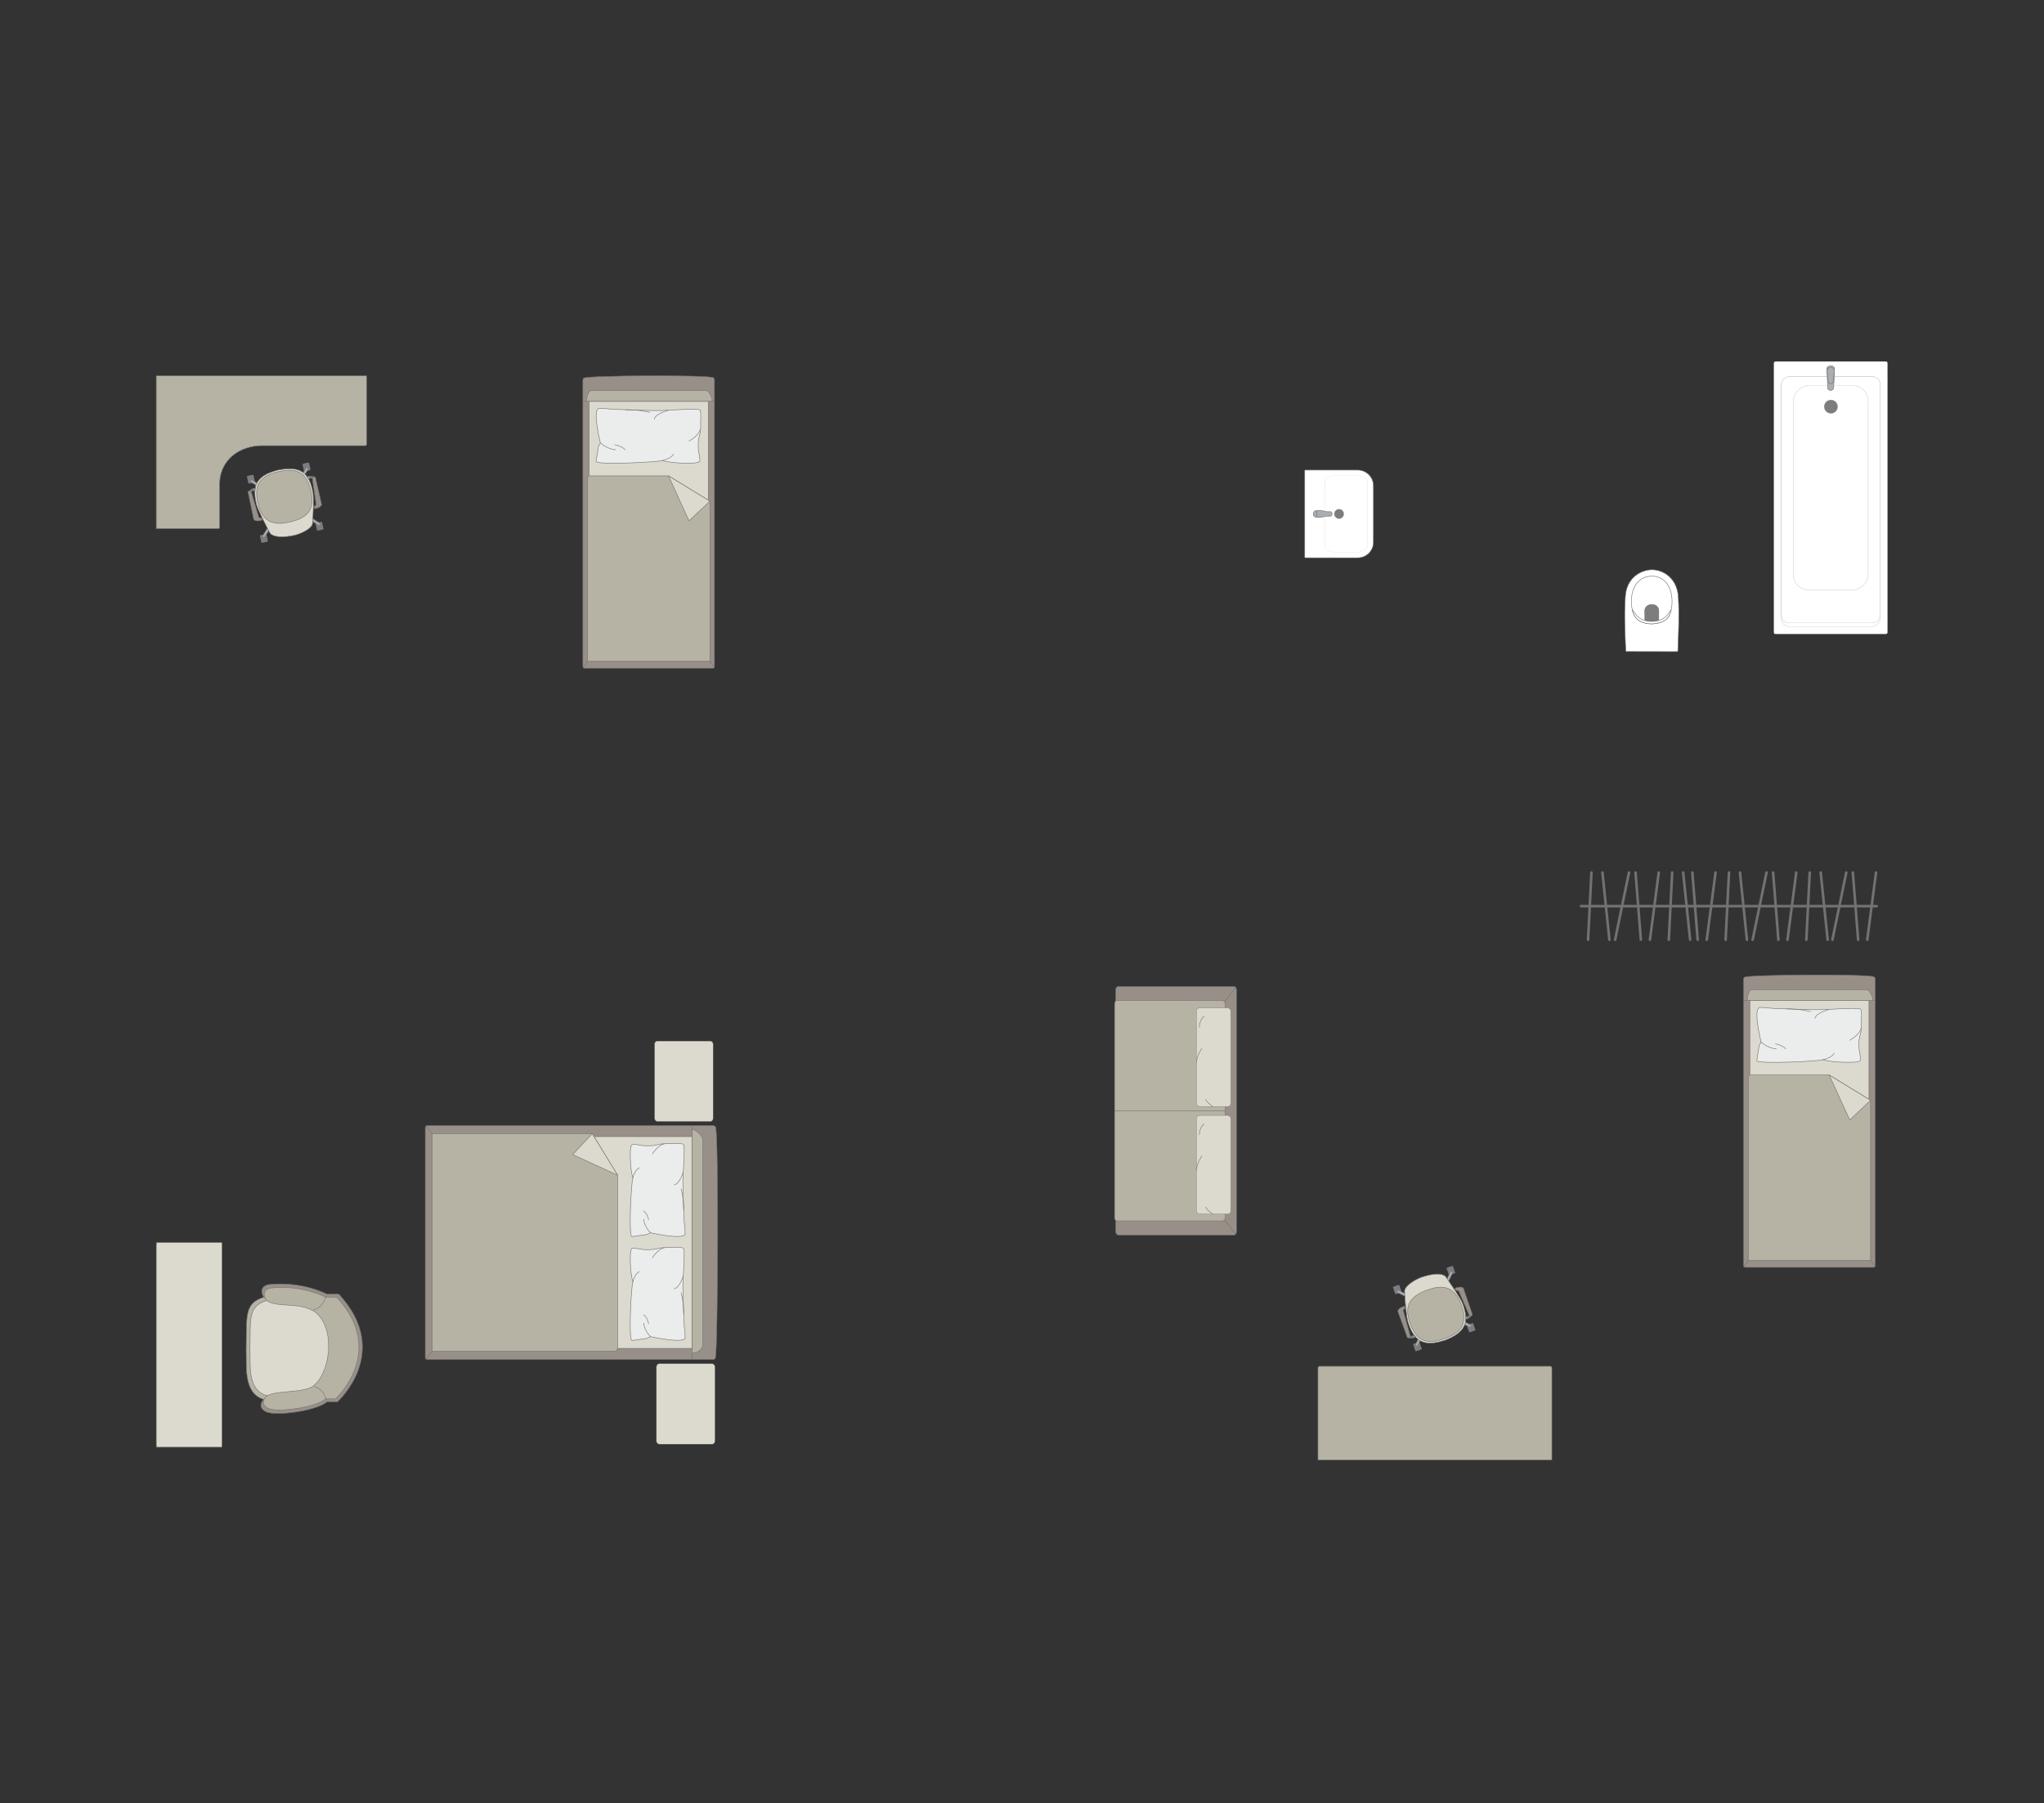 <?xml version="1.0" encoding="UTF-8"?>
<!DOCTYPE svg PUBLIC "-//W3C//DTD SVG 1.1//EN" "http://www.w3.org/Graphics/SVG/1.1/DTD/svg11.dtd">
<!-- Creator: CorelDRAW -->
<svg xmlns="http://www.w3.org/2000/svg" xml:space="preserve" width="139.819mm" height="123.32mm" version="1.1" style="shape-rendering:geometricPrecision; text-rendering:geometricPrecision; image-rendering:optimizeQuality; fill-rule:evenodd; clip-rule:evenodd"
viewBox="0 0 15886.49 14011.85"
 xmlns:xlink="http://www.w3.org/1999/xlink"
 xmlns:xodm="http://www.corel.com/coreldraw/odm/2003">
 <rect x="0" y="0" width="15886.49" height="14011.85" fill="#333333" stroke="none"/>
 <defs>
  <style type="text/css">
   <![CDATA[
    .str1 {stroke:#727271;stroke-width:4;stroke-miterlimit:22.926}
    .str0 {stroke:#727271;stroke-width:4;stroke-linejoin:round;stroke-miterlimit:22.926}
    .str3 {stroke:#727271;stroke-width:4;stroke-linecap:round;stroke-miterlimit:22.926}
    .str2 {stroke:#727271;stroke-width:4;stroke-linecap:round;stroke-linejoin:round;stroke-miterlimit:22.926}
    .str4 {stroke:#727271;stroke-width:20.03;stroke-linecap:round;stroke-linejoin:round;stroke-miterlimit:22.926}
    .fil5 {fill:none}
    .fil6 {fill:#EBECEC}
    .fil2 {fill:#DCD9CF}
    .fil3 {fill:#B6B3A5}
    .fil1 {fill:#AAAEB1}
    .fil4 {fill:#989088}
    .fil0 {fill:#7C7D7E}
    .fil7 {fill:white}
   ]]>
  </style>
 </defs>
 <g id="мебель">
  <g id="_2071771446656">
   <rect class="fil0 str0" transform="matrix(-0.059 0.013 -0.013 -0.059 2414.2 3652.77)" width="861.78" height="987.05" rx="42.63" ry="42.63"/>
   <rect class="fil0 str0" transform="matrix(-0.059 0.013 -0.013 -0.059 1982.04 3747.58)" width="861.78" height="987.05" rx="42.63" ry="42.63"/>
   <rect class="fil0 str0" transform="matrix(-0.059 0.013 -0.013 -0.059 2515.22 4113.27)" width="861.78" height="987.05" rx="42.63" ry="42.63"/>
   <rect class="fil0 str0" transform="matrix(-0.059 0.013 -0.013 -0.059 2083.07 4208.08)" width="861.78" height="987.05" rx="42.63" ry="42.63"/>
   <rect class="fil0 str0" transform="matrix(-0.05 0.011 -0.011 -0.051 2398.25 3656.27)" width="385.8" height="1152.39"/>
   <rect class="fil0 str0" transform="matrix(-0.05 0.011 -0.011 -0.051 1966.09 3751.07)" width="385.8" height="1152.39"/>
   <rect class="fil0 str0" transform="matrix(-0.05 0.011 -0.011 -0.051 2067.12 4211.57)" width="385.8" height="1152.39"/>
   <rect class="fil0 str0" transform="matrix(-0.05 0.011 -0.011 -0.051 2499.28 4116.76)" width="385.8" height="1152.39"/>
   <path class="fil1 str1" d="M2488.11 4078.83l0 0c-2.73,4.26 -9.08,5.06 -14.17,1.85l-63.74 -40.17c-5.09,-3.2 -6.68,-9.84 -3.95,-14.1l0 0c2.73,-4.26 9.41,-5.57 14.45,-2.3l63.16 41.06c5.04,3.28 6.98,9.39 4.25,13.65z"/>
   <path class="fil1 str1" d="M2044.25 4176.2l0 0c4.26,2.73 10.37,0.8 13.65,-4.25l41.07 -63.15c3.28,-5.04 1.95,-11.74 -2.31,-14.46l0 0c-4.26,-2.73 -10.88,-1.12 -14.09,3.97l-40.18 63.73c-3.2,5.09 -2.41,11.44 1.85,14.17z"/>
   <path class="fil1 str1" d="M1947.05 3733.1l0 0c2.73,-4.26 9.08,-5.06 14.17,-1.85l63.74 40.15c5.08,3.2 6.68,9.84 3.95,14.1l0 0c-2.73,4.26 -9.41,5.58 -14.45,2.3l-63.16 -41.06c-5.04,-3.27 -6.99,-9.37 -4.25,-13.63z"/>
   <path class="fil1 str1" d="M2391.27 3635.64l0 0c-4.26,-2.73 -10.36,-0.78 -13.65,4.26l-41.07 63.15c-3.27,5.04 -1.95,11.74 2.32,14.46l0 0c4.26,2.73 10.87,1.12 14.08,-3.97l40.18 -63.73c3.2,-5.09 2.41,-11.44 -1.85,-14.18z"/>
   <path class="fil2 str1" d="M2276.05 4162.81l0 0c-125.53,23.8 -171.18,-4.66 -179.53,-23.12 -30.79,-59.51 -89.77,-170.11 -103.73,-220.45 -35.4,-150.05 1.66,-224.28 171.17,-267.37l0 0c123.38,-20.85 231.79,-20.83 267.37,171.17 8.79,43.37 3.6,164.76 -2.91,247.56 -2.77,32.42 -78.63,77.59 -152.38,92.22z"/>
   <path class="fil3 str1" d="M2249.33 4057.45l0 0c-90.28,19.8 -207.17,26.72 -246.24,-151.39l0 0c-28.27,-128.86 6.92,-206.93 163.36,-241.25l0 0c136.57,-29.96 217.16,2.19 249.73,150.63l0 0c27.36,124.7 -1.81,205.8 -166.85,242.01z"/>
   <path class="fil4 str1" d="M2443.43 3933.2l4.43 20.18c0,0 56.65,-11.1 50.98,-36.92 -5.66,-25.81 -47.16,-205.1 -47.16,-205.1 -2.68,-11 -26.06,-7.07 -24.34,5.34l29.95 203.81c0.53,3.33 -2.72,11.02 -13.86,12.68z"/>
   <path class="fil0 str0" d="M2427.34 3716.71c0,0 -14.03,-2.32 -30.52,3.76l-8.75 -13.77c0,0 28.97,-12.16 49.52,-1.39l-10.25 11.4z"/>
   <path class="fil1 str1" d="M2406.73 3717.66c0,0 -5.77,-9.98 -1.52,-15.71 -6.07,1 -11.79,2.72 -17.1,4.73l8.71 13.79 9.91 -2.81z"/>
   <polygon class="fil0 str0" points="2435.46,3938.89 2444.25,3936.96 2447.32,3950.93 2434.91,3953.65 "/>
   <path class="fil4 str1" d="M2028.56 4024.17l4.42 20.18c0,0 -56.09,13.63 -61.75,-12.18 -5.67,-25.81 -43.02,-206.01 -43.02,-206.01 -2.18,-11.11 20.7,-17.34 24.33,-5.34l58.12 197.63c0.91,3.25 7.09,8.87 17.91,5.72z"/>
   <path class="fil0 str0" d="M1952.54 3820.82c0,0 11.24,-7.9 28.76,-9.27l2.02 -16.23c0,0 -30.71,1.06 -44.86,19.44l14.08 6.06z"/>
   <path class="fil1 str1" d="M1971.66 3813.06c0,0 1.07,-11.49 -5.19,-14.91 5.92,-1.64 11.15,-2.43 16.8,-2.83l-1.98 16.23 -9.64 1.51z"/>
   <polygon class="fil0 str0" points="2038.18,4026 2029.38,4027.93 2032.45,4041.89 2044.86,4039.18 "/>
  </g>
  <path class="fil3 str0" d="M1214.53 4107.92l0 -1187.47 1634.64 0 0 531.6c0.11,6 -2.75,11.35 -9.52,11.41l-804.03 0c-157.21,0 -327.14,96.12 -328.82,301.56l0 333.8c-0.09,4.22 -2.4,8.96 -7.1,9.1l-485.16 0z"/>
  <g id="_2071771466144">
   <g>
    <path class="fil4 str1" d="M4539.48 2937.46c43.74,-19.65 961.66,-24.99 1004.63,-2.18 4.87,0 8.85,11.52 8.85,20.09l0 2221.78c0,8.58 -3.98,15.61 -8.85,15.61l-1004.89 0c-4.87,0 -8.85,-7.03 -8.85,-15.61l0 -2057.86 0 -163.92c0,-8.58 4.25,-17.91 9.11,-17.91z"/>
    <line class="fil5 str1" x1="4530.37" y1="3119.09" x2="5552.97" y2= "3119.09" />
    <polygon class="fil2 str1" points="5504.82,3119.09 5504.82,5121.32 4579.16,5121.32 4579.16,3119.09 "/>
    <line class="fil5 str1" x1="4532.7" y1="5187.66" x2="4579.16" y2= "5121.32" />
    <line class="fil5 str1" x1="5504.82" y1="5121.32" x2="5551" y2= "5186.9" />
    <path class="fil3 str1" d="M4558.81 3119.09c0.24,-38.19 13.27,-81.93 36.25,-83.59l894.53 0c26.45,0.64 55.32,83.59 42.53,83.59l-973.3 0z"/>
    <path class="fil3 str1" d="M5517.48 3895.03l0 1244.52 -950.85 0 0 -1425.27c0.44,-12.9 8.25,-16.13 15.67,-16.13 308.14,0 305.23,0 613.37,0 58.88,36.02 276.29,169.03 321.81,196.88z"/>
    <polygon class="fil2 str0" points="5517.47,3895.05 5355.24,4047.15 5195.67,3698.16 "/>
   </g>
   <g>
    <path class="fil6 str2" d="M4653.31 3174.77c10.1,-4.92 74.3,2.98 111.55,5.94 0,0 310.49,11.43 340.91,10.02 38.51,2.89 303.88,-19.96 331.76,-5.42 15.03,4.92 7.6,91.84 7.6,91.84 0,0 5.16,69.49 -9.06,109.62 -14.21,40.14 -7.84,113.12 -7.84,113.12 0,0 14.86,77.42 11.17,80.72 -2.03,14.3 -41.29,16.99 -41.29,16.99 0,0 -141.99,10.07 -253.14,-18.58 -19.11,11.85 -521.47,37.28 -512.02,5.61l18.22 -114.31 15.27 -28.18c0,0 -63.32,-251.15 -13.15,-267.37z"/>
    <path class="fil5 str2" d="M5085.53 3257.44c7.17,-42.13 111.04,-69.13 111.04,-69.13"/>
    <path class="fil5 str2" d="M5355.63 3427.76c81.19,-47.11 87.09,-91.09 87.09,-91.09"/>
    <path class="fil5 str2" d="M5234.48 3528.33c-18.38,38.26 -89.5,50.69 -89.5,50.69"/>
    <path class="fil5 str2" d="M4666.46 3442.14c58.12,51.77 118.43,52.86 118.43,52.86"/>
    <path class="fil5 str2" d="M4778.61 3456.5c62.45,13.02 78.97,38.51 78.97,38.51"/>
    <path class="fil5 str2" d="M4863.23 3184.2c110.79,-0.35 188.02,20.63 188.02,20.63"/>
   </g>
  </g>
  <g id="_2071771480064">
   <g>
    <path class="fil4 str1" d="M13560.76 7593.72c43.74,-19.65 961.66,-24.99 1004.63,-2.18 4.87,0 8.85,11.52 8.85,20.09l0 2221.78c0,8.58 -3.98,15.61 -8.85,15.61l-1004.89 0c-4.87,0 -8.85,-7.03 -8.85,-15.61l0 -2057.86 0 -163.92c0,-8.58 4.25,-17.91 9.11,-17.91z"/>
    <line class="fil5 str1" x1="13551.64" y1="7775.36" x2="14574.24" y2= "7775.36" />
    <polygon class="fil2 str1" points="14526.1,7775.36 14526.1,9777.58 13600.43,9777.58 13600.43,7775.36 "/>
    <line class="fil5 str1" x1="13553.97" y1="9843.93" x2="13600.43" y2= "9777.58" />
    <line class="fil5 str1" x1="14526.1" y1="9777.58" x2="14572.27" y2= "9843.16" />
    <path class="fil3 str1" d="M13580.08 7775.36c0.24,-38.19 13.27,-81.93 36.25,-83.59l894.53 0c26.45,0.64 55.32,83.59 42.53,83.59l-973.3 0z"/>
    <path class="fil3 str1" d="M14538.75 8551.3l0 1244.52 -950.85 0 0 -1425.27c0.44,-12.9 8.25,-16.13 15.67,-16.13 308.14,0 305.23,0 613.37,0 58.88,36.02 276.29,169.03 321.81,196.88z"/>
    <polygon class="fil2 str0" points="14538.74,8551.31 14376.51,8703.42 14216.94,8354.43 "/>
   </g>
   <g>
    <path class="fil6 str2" d="M13674.58 7831.03c10.1,-4.92 74.3,2.98 111.55,5.94 0,0 310.49,11.43 340.91,10.02 38.51,2.89 303.88,-19.96 331.76,-5.42 15.03,4.92 7.6,91.84 7.6,91.84 0,0 5.16,69.49 -9.06,109.62 -14.21,40.14 -7.84,113.12 -7.84,113.12 0,0 14.86,77.42 11.17,80.72 -2.03,14.3 -41.29,16.99 -41.29,16.99 0,0 -141.99,10.07 -253.14,-18.58 -19.11,11.85 -521.47,37.28 -512.02,5.61l18.22 -114.31 15.27 -28.18c0,0 -63.32,-251.15 -13.15,-267.37z"/>
    <path class="fil5 str2" d="M14106.8 7913.7c7.17,-42.13 111.04,-69.13 111.04,-69.13"/>
    <path class="fil5 str2" d="M14376.9 8084.02c81.19,-47.11 87.09,-91.09 87.09,-91.09"/>
    <path class="fil5 str2" d="M14255.76 8184.6c-18.38,38.26 -89.5,50.69 -89.5,50.69"/>
    <path class="fil5 str2" d="M13687.73 8098.4c58.12,51.77 118.43,52.86 118.43,52.86"/>
    <path class="fil5 str2" d="M13799.88 8112.77c62.45,13.02 78.97,38.51 78.97,38.51"/>
    <path class="fil5 str2" d="M13884.5 7840.46c110.79,-0.35 188.02,20.63 188.02,20.63"/>
   </g>
  </g>
  <path class="fil3 str1" d="M12061.43 10629.57l0 715.75 -1817.94 0 0 -715.75c0,-6.28 5.12,-11.41 11.41,-11.41l1795.13 0c6.28,0 11.41,5.12 11.41,11.41z"/>
  <g id="_2071771285776">
   <rect class="fil0 str0" transform="matrix(0.057 -0.02 0.02 0.057 10982.4 10446.1)" width="861.78" height="987.05" rx="42.63" ry="42.63"/>
   <rect class="fil0 str0" transform="matrix(0.057 -0.02 0.02 0.057 11399.5 10298.6)" width="861.78" height="987.05" rx="42.63" ry="42.63"/>
   <rect class="fil0 str0" transform="matrix(0.057 -0.02 0.02 0.057 10825.3 10001.6)" width="861.78" height="987.05" rx="42.63" ry="42.63"/>
   <rect class="fil0 str0" transform="matrix(0.057 -0.02 0.02 0.057 11242.4 9854.13)" width="861.78" height="987.05" rx="42.63" ry="42.63"/>
   <rect class="fil0 str0" transform="matrix(0.048 -0.017 0.017 0.049 10997.8 10440.6)" width="385.8" height="1152.39"/>
   <rect class="fil0 str0" transform="matrix(0.048 -0.017 0.017 0.049 11414.9 10293.2)" width="385.8" height="1152.39"/>
   <rect class="fil0 str0" transform="matrix(0.048 -0.017 0.017 0.049 11257.8 9848.69)" width="385.8" height="1152.39"/>
   <rect class="fil0 str0" transform="matrix(0.048 -0.017 0.017 0.049 10840.6 9996.15)" width="385.8" height="1152.39"/>
   <path class="fil1 str1" d="M10856.42 10032.41l0 0c2.17,-4.57 8.39,-6.14 13.83,-3.59l68.21 31.98c5.45,2.56 7.85,8.94 5.67,13.51l0 0c-2.18,4.56 -8.65,6.69 -14.05,4.06l-67.75 -32.94c-5.41,-2.64 -8.08,-8.45 -5.9,-13.02z"/>
   <path class="fil1 str1" d="M11284.84 9880.97l0 0c-4.57,-2.18 -10.39,0.5 -13.01,5.9l-32.96 67.75c-2.64,5.41 -0.49,11.88 4.08,14.07l0 0c4.56,2.18 10.93,-0.23 13.49,-5.68l32 -68.21c2.56,-5.44 0.98,-11.65 -3.59,-13.83z"/>
   <path class="fil1 str1" d="M11436.04 10308.67l0 0c-2.18,4.57 -8.39,6.15 -13.84,3.59l-68.21 -31.98c-5.44,-2.55 -7.85,-8.93 -5.67,-13.5l0 0c2.18,-4.57 8.65,-6.69 14.05,-4.07l67.75 32.95c5.41,2.62 8.09,8.44 5.91,13.01z"/>
   <path class="fil1 str1" d="M11007.25 10460.24l0 0c4.57,2.18 10.39,-0.49 13.01,-5.9l32.96 -67.74c2.64,-5.41 0.49,-11.88 -4.08,-14.07l0 0c-4.57,-2.18 -10.93,0.23 -13.49,5.67l-32 68.21c-2.56,5.44 -0.98,11.66 3.59,13.83z"/>
   <path class="fil2 str1" d="M11056.47 9922.89l0 0c121.63,-39.13 170.45,-16.52 181.02,0.77 37.9,55.25 110.1,157.72 130.14,205.94 53.67,144.53 26.06,222.77 -136.82,286.47l0 0c-119.87,35.93 -227.45,49.29 -286.47,-136.83 -14.08,-41.95 -23.92,-163.06 -27.69,-246.02 -1.25,-32.52 68.45,-86.7 139.82,-110.33z"/>
   <path class="fil3 str1" d="M11096 10024.14l0 0c87.15,-30.8 202.28,-52.11 263.06,119.81l0 0c43.97,124.38 18.69,206.2 -132.32,259.59l0 0c-131.82,46.6 -215.77,24.64 -266.42,-118.63l0 0c-42.55,-120.37 -23.62,-204.46 135.69,-260.77z"/>
   <path class="fil4 str1" d="M10918.74 10171.41l-6.89 -19.47c0,0 -54.85,18.02 -46.04,42.94 8.81,24.92 72.14,197.69 72.14,197.69 4.01,10.59 26.74,3.81 23.49,-8.29l-54.89 -198.56c-0.94,-3.23 1.34,-11.26 12.19,-14.29z"/>
   <path class="fil0 str0" d="M10961.44 10384.26c0,0 14.21,0.56 29.83,-7.51l10.39 12.59c0,0 -27.26,15.65 -48.97,7.49l8.76 -12.57z"/>
   <path class="fil1 str1" d="M10981.78 10380.76c0,0 6.96,9.19 3.45,15.41 5.89,-1.74 11.36,-4.16 16.38,-6.81l-10.35 -12.61 -9.49 4.01z"/>
   <polygon class="fil0 str0" points="10925.94,10164.78 10917.46,10167.78 10912.68,10154.29 10924.66,10150.07 "/>
   <path class="fil4 str1" d="M11319.19 10029.9l-6.87 -19.47c0,0 53.98,-20.46 62.79,4.45 8.81,24.92 68.14,199.12 68.14,199.12 3.52,10.75 -18.41,19.76 -23.49,8.31l-82.09 -188.95c-1.3,-3.1 -8.12,-7.92 -18.47,-3.45z"/>
   <path class="fil0 str0" d="M11419.75 10222.31c0,0 -10.18,9.21 -27.39,12.75l-0.01 16.35c0,0 30.36,-4.84 42.12,-24.83l-14.71 -4.27z"/>
   <path class="fil1 str1" d="M11401.73 10232.36c0,0 0.36,11.53 7,14.16 -5.68,2.35 -10.77,3.78 -16.34,4.87l-0.03 -16.34 9.37 -2.69z"/>
   <polygon class="fil0 str0" points="11309.43,10029.28 11317.91,10026.28 11313.14,10012.79 11301.17,10017.03 "/>
  </g>
  <g id="_2071771232976">
   <path class="fil7 str1" d="M12638.76 5063.43l396.37 0.69c3.42,0 5.47,-2.48 5.58,-5.43 5.17,-143.07 11.73,-282.19 3.7,-412.75 -5.43,-152.21 -116.88,-213.81 -192.07,-217.51 -76.24,-7 -215.05,46.36 -220.2,217.51 -9.49,136.33 -1.31,275.17 3.69,412.75 0.17,1.84 0.28,4.7 2.92,4.74z"/>
   <path class="fil7 str1" d="M12703.52 4785.42c45.44,84.1 221.1,84.1 269.52,0 42.73,-84.39 38.11,-299.23 -129.37,-307.9 -180.69,0 -185.68,225.44 -140.15,307.9z"/>
   <path class="fil0 str1" d="M12838.27 4829.39l44.21 0c6.2,-0.02 9.7,-5.12 9.73,-10 0.14,-26.1 0.27,-52.2 0.41,-78.3 -8.48,-59.87 -103.25,-56.48 -108.74,0.49 0.15,25.93 0.31,51.87 0.45,77.8 -0.17,4.73 2.32,9.85 6.72,9.99l47.22 0.02z"/>
   <path class="fil7 str1" d="M12700.72 4754.47l-13.92 -14.79c11.74,58.2 48.22,105.88 151.23,108.82 94.26,-5.22 136.78,-39.72 150.38,-107.51l-13.83 15.33c-22.84,48.53 -80.35,73.94 -136.3,73.08 -52.92,0.94 -112.93,-22.1 -137.56,-74.92z"/>
  </g>
  <g id="_2071771238496">
   <path class="fil7 str1" d="M10674.61 3774.93l0 438.75c0,66.64 -54.5,121.14 -121.14,121.14l-408.99 0c-2.15,0 -3.89,-1.74 -3.89,-3.89l0 -673.96c0,-2.15 1.74,-3.89 3.89,-3.89l408.3 0c67.01,0 121.84,54.82 121.84,121.84z"/>
   <rect class="fil7 str1" transform="matrix(2.66633E-15 -0.101 0.162 4.2773E-15 10294.6 4292.5)" width="5916.37" height="2058.97" rx="527.44" ry="527.44"/>
   <circle class="fil0 str1" transform="matrix(4.43952E-15 -0.168 0.167 4.4176E-15 10407.6 3993.95)" r="220.82"/>
   <g>
    <ellipse class="fil1 str1" cx="10233.33" cy="3993.9" rx="26.28" ry="26.23"/>
    <path class="fil1 str1" d="M10312.57 4011.04l29.36 0c5.89,0 10.69,-6.32 10.69,-14.04l0 -6.09c0,-7.73 -4.81,-14.04 -10.69,-14.04l-29.48 0c-18.88,0 -78.93,-31.75 -78.93,14.04l0 6.09c0,43.26 60.05,14.04 79.06,14.04z"/>
   </g>
  </g>
  <g id="_2071771245840">
   <rect class="fil7 str1" transform="matrix(8.04926E-15 -0.303 0.303 8.01993E-15 13786.5 4927.54)" width="6992.09" height="2918.52" rx="44.11" ry="44.11"/>
   <rect class="fil7 str0" transform="matrix(7.91804E-15 -0.298 0.296 7.82244E-15 13845.7 4868.46)" width="6512.78" height="2591.59" rx="200.39" ry="200.39"/>
   <rect class="fil7 str1" transform="matrix(7.80954E-15 -0.294 0.296 7.82244E-15 13845.7 4841.83)" width="6512.78" height="2591.59" rx="200.39" ry="200.39"/>
   <rect class="fil7 str1" transform="matrix(8.17859E-15 -0.308 0.298 7.89068E-15 13938 4583.59)" width="5149.05" height="1952.64" rx="387.46" ry="387.46"/>
   <circle class="fil0 str1" transform="matrix(8.05776E-15 -0.304 0.304 8.0404E-15 14230.4 3160.37)" r="171.05"/>
   <g>
    <path class="fil1 str1" d="M14199.62 2865.62l5.45 148.13c0.53,14.55 13.09,20.05 24.04,20.05l0 0c10.34,0 22.16,-8.46 22.61,-18.3l6.89 -149.88c0.58,-12.52 -13.27,-22.79 -29.5,-22.79l0 0c-16.23,0 -29.96,10.27 -29.5,22.79z"/>
    <path class="fil1 str1" d="M14200.09 2878.68l8.98 82.4c1.02,9.42 4.4,19.99 20.04,19.99l0 0c15.21,0 19.07,-12.29 19.92,-19.99l8.91 -80.85c1.22,-10.95 -11.38,-23.84 -28.83,-23.84l0 0c-17.51,0 -30.14,11.94 -29.02,22.29z"/>
   </g>
  </g>
  <g id="_2071771250976">
   <rect class="fil4 str1" transform="matrix(-2.64351E-14 -0.998 -0.815 2.1584E-14 9610.47 9597.7)" width="1935.18" height="1151.6" rx="24.2" ry="24.2"/>
   <rect class="fil3 str1" transform="matrix(-2.65069E-14 -1.001 -0.818 2.16598E-14 9521.17 9488.14)" width="1710.71" height="1049.49" rx="23.58" ry="23.58"/>
   <line class="fil5 str1" x1="9521.17" y1="8632.06" x2="8662.86" y2= "8632.06" />
   <line class="fil5 str1" x1="9605.95" y1="9590.25" x2="9516.31" y2= "9480.16" />
   <line class="fil5 str1" x1="9605.92" y1="7674.01" x2="9516.28" y2= "7783.92" />
   <g>
    <rect class="fil2 str3" transform="matrix(-1.78927E-14 -0.676 -0.63 1.66741E-14 9566.43 9435.27)" width="1134.73" height="425.38" rx="39.31" ry="39.31"/>
    <path class="fil5 str3" d="M9341.16 8984.41c0,0 -33.64,39.72 -42.54,107.95"/>
    <path class="fil5 str3" d="M9427.31 9435.26c0,0 -41.64,-23.67 -57.22,-54.83"/>
    <path class="fil5 str3" d="M9321.33 8818.96c0,0 0.67,-59.44 37.57,-84.78"/>
   </g>
   <g>
    <rect class="fil2 str3" transform="matrix(-1.78927E-14 -0.676 -0.63 1.66741E-14 9566.43 8599.49)" width="1134.73" height="425.38" rx="39.31" ry="39.31"/>
    <path class="fil5 str3" d="M9341.16 8148.63c0,0 -33.64,39.73 -42.54,107.96"/>
    <path class="fil5 str3" d="M9427.31 8599.49c0,0 -41.64,-23.67 -57.22,-54.83"/>
    <path class="fil5 str3" d="M9321.33 7983.18c0,0 0.67,-59.44 37.57,-84.78"/>
   </g>
  </g>
  <rect class="fil2 str1" transform="matrix(-1.29034E-14 -0.487 -0.405 1.07249E-14 5542.41 8715.1)" width="1282.66" height="1122.33" rx="49.86" ry="49.86"/>
  <rect class="fil2 str1" transform="matrix(-1.29034E-14 -0.487 -0.405 1.07249E-14 5556.65 11223)" width="1282.66" height="1122.33" rx="49.86" ry="49.86"/>
  <g id="_2071771279440">
   <g>
    <path class="fil4 str1" d="M5560.66 10549.29c19.65,-77.76 24.99,-1709.61 2.18,-1786 0,-8.66 -11.52,-15.74 -20.09,-15.74l-2221.78 0c-8.58,0 -15.61,7.08 -15.61,15.74l0 1786.47c0,8.66 7.03,15.74 15.61,15.74l2057.86 0 163.92 0c8.58,0 17.91,-7.54 17.91,-16.2z"/>
    <line class="fil5 str1" x1="5379.02" y1="10565.49" x2="5379.02" y2= "8747.55" />
    <polygon class="fil2 str1" points="5379.02,8833.14 3376.8,8833.14 3376.8,10478.75 5379.02,10478.75 "/>
    <line class="fil5 str1" x1="3310.45" y1="10561.35" x2="3376.8" y2= "10478.75" />
    <line class="fil5 str1" x1="3376.8" y1="8833.14" x2="3311.21" y2= "8751.03" />
    <path class="fil3 str1" d="M5379.02 10514.93c38.19,-0.42 81.93,-23.59 83.59,-64.42l0 -1590.29c-0.64,-47.02 -83.59,-98.34 -83.59,-75.6l0 1730.32z"/>
    <path class="fil3 str1" d="M4603.09 8810.63l-1244.53 0 0 1690.4 1415.19 0c12.91,0.07 25.81,-9.92 26.22,-22.28 0,-547.81 0,-798.5 0,-1346.31 -30.86,-50.44 -188.01,-307.31 -196.88,-321.81z"/>
    <polygon class="fil2 str0" points="4603.08,8810.64 4450.97,8972.87 4799.96,9132.44 "/>
   </g>
   <g>
    <path class="fil6 str2" d="M5323.35 9592.04c4.92,-8.99 -2.98,-66.05 -5.94,-99.17 0,0 -11.43,-275.99 -10.02,-303.03 -2.89,-34.23 19.96,-270.11 5.42,-294.9 -4.92,-13.35 -91.84,-6.76 -91.84,-6.76 0,0 -69.49,-4.58 -109.62,8.06 -40.14,12.65 -113.12,6.96 -113.12,6.96 0,0 -77.42,-13.21 -80.72,-9.92 -14.3,1.81 -16.99,36.7 -16.99,36.7 0,0 -10.07,126.21 18.58,225 -11.85,17 -37.28,463.54 -5.61,455.13l114.31 -16.19 28.18 -13.58c0,0 251.15,56.29 267.37,11.69z"/>
    <path class="fil5 str2" d="M5240.68 9207.84c42.13,-6.37 69.13,-98.7 69.13,-98.7"/>
    <path class="fil5 str2" d="M5070.36 8967.74c47.11,-72.16 91.09,-77.41 91.09,-77.41"/>
    <path class="fil5 str2" d="M4969.78 9075.44c-38.26,16.34 -50.69,79.55 -50.69,79.55"/>
    <path class="fil5 str2" d="M5055.97 9580.35c-51.77,-51.66 -52.86,-105.27 -52.86,-105.27"/>
    <path class="fil5 str2" d="M5041.61 9480.66c-13.02,-55.52 -38.51,-70.2 -38.51,-70.2"/>
    <path class="fil5 str2" d="M5313.92 9405.44c0.35,-98.49 -20.63,-167.14 -20.63,-167.14"/>
   </g>
   <g>
    <path class="fil6 str2" d="M5323.35 10399.23c4.92,-8.99 -2.98,-66.05 -5.94,-99.17 0,0 -11.43,-275.99 -10.02,-303.03 -2.89,-34.23 19.96,-270.11 5.42,-294.9 -4.92,-13.35 -91.84,-6.76 -91.84,-6.76 0,0 -69.49,-4.58 -109.62,8.06 -40.14,12.65 -113.12,6.96 -113.12,6.96 0,0 -77.42,-13.21 -80.72,-9.92 -14.3,1.81 -16.99,36.7 -16.99,36.7 0,0 -10.07,126.21 18.58,225 -11.85,17 -37.28,463.54 -5.61,455.13l114.31 -16.19 28.18 -13.58c0,0 251.15,56.29 267.37,11.69z"/>
    <path class="fil5 str2" d="M5240.68 10015.03c42.13,-6.37 69.13,-98.7 69.13,-98.7"/>
    <path class="fil5 str2" d="M5070.36 9774.93c47.11,-72.16 91.09,-77.41 91.09,-77.41"/>
    <path class="fil5 str2" d="M4969.78 9882.63c-38.26,16.34 -50.69,79.55 -50.69,79.55"/>
    <path class="fil5 str2" d="M5055.97 10387.54c-51.77,-51.66 -52.86,-105.27 -52.86,-105.27"/>
    <path class="fil5 str2" d="M5041.61 10287.84c-13.02,-55.52 -38.51,-70.2 -38.51,-70.2"/>
    <path class="fil5 str2" d="M5313.92 10212.63c0.35,-98.49 -20.63,-167.14 -20.63,-167.14"/>
   </g>
  </g>
  <g id="_2071769928384">
   <path class="fil3 str1" d="M2049.63 10081.21c-151.87,48.63 -131.7,141.12 -136.54,415.62 6.2,111.96 -25.88,330.32 137.33,378.69 163.22,48.38 473.18,-71.25 473.18,-71.25l104.68 -338.09 -19.74 -243.7 -199.93 -143.3 -287.46 -63.5 -71.52 65.54z"/>
   <path class="fil2 str1" d="M2069.63 10108.19c-141.3,45.1 -122.54,130.84 -127.04,385.34 5.77,103.79 -24.08,306.24 127.78,351.09 151.87,44.85 440.26,-66.07 440.26,-66.07l97.41 -313.45 -18.36 -225.94 -186.03 -132.86 -267.45 -58.87 -66.56 60.75z"/>
   <path class="fil4 str1" d="M2633.36 10057.37l-92.54 0c0,0 -190.73,-103.28 -456.68,-74.1 -84.73,22.18 -34.51,97.94 -34.51,97.94 84.47,68.91 272.59,11.96 400.9,95.45 173.57,124.96 135.86,487.57 -2.02,603.43 -69.35,73.43 -352.2,36.26 -402.66,100.4 0,0 -49.77,50.83 15.88,87.9 65.66,37.06 266.54,0.15 266.54,0.15 0,0 158.8,-25.39 213.86,-75.17l81.24 0c0,0 428.52,-385.64 9.99,-835.99z"/>
   <path class="fil3 str1" d="M2616.96 10080.16l-87.17 0c0,0 -179.61,-97.73 -430.08,-70.12 -79.8,20.99 -32.5,92.68 -32.5,92.68 79.55,65.2 256.72,11.32 377.55,90.32 163.47,118.25 127.95,461.38 -1.91,571.02 -65.31,69.49 -331.7,34.3 -379.2,95 0,0 -46.88,48.11 14.95,83.18 61.84,35.06 251.02,0.14 251.02,0.14 0,0 149.55,-24.03 201.41,-71.13l76.51 0c0,0 403.57,-364.93 9.41,-791.09z"/>
   <path class="fil5 str1" d="M2536.41 10877.38c-29.46,-94.24 -96.79,-101.86 -96.79,-101.86"/>
   <path class="fil5 str1" d="M2535.01 10073.76c-29.46,94.24 -98.4,107.05 -98.4,107.05"/>
  </g>
  <rect class="fil2 str1" x="1214.53" y="9656.06" width="511.3" height="1590.7" rx="2.17" ry="26.99"/>
  <g id="_2071768097088">
   <line class="fil5 str4" x1="12287.65" y1="7041.82" x2="14585.61" y2= "7041.82" />
   <line class="fil5 str4" x1="12342.89" y1="7303.03" x2="12369.13" y2= "6780.6" />
   <line class="fil5 str4" x1="12454.5" y1="6780.6" x2="12508.61" y2= "7303.03" />
   <line class="fil5 str4" x1="12553.17" y1="7303.03" x2="12660.9" y2= "6780.6" />
   <line class="fil5 str4" x1="12753.04" y1="7303.03" x2="12711.99" y2= "6780.6" />
   <line class="fil5 str4" x1="12892.15" y1="6780.6" x2="12823.85" y2= "7303.03" />
   <line class="fil5 str4" x1="12970.37" y1="7303.03" x2="12996.6" y2= "6780.6" />
   <line class="fil5 str4" x1="13081.84" y1="6780.6" x2="13135.96" y2= "7303.03" />
   <line class="fil5 str4" x1="13194.59" y1="7303.03" x2="13153.54" y2= "6780.6" />
   <line class="fil5 str4" x1="13333.7" y1="6780.6" x2="13265.4" y2= "7303.03" />
   <line class="fil5 str4" x1="13411.89" y1="7303.03" x2="13438.14" y2= "6780.6" />
   <line class="fil5 str4" x1="13523.5" y1="6780.6" x2="13577.48" y2= "7303.03" />
   <line class="fil5 str4" x1="13622.18" y1="7303.03" x2="13729.77" y2= "6780.6" />
   <line class="fil5 str4" x1="13780.99" y1="6780.6" x2="13822.05" y2= "7303.03" />
   <line class="fil5 str4" x1="13892.85" y1="7303.03" x2="13961.02" y2= "6780.6" />
   <line class="fil5 str4" x1="14065.6" y1="6780.6" x2="14039.36" y2= "7303.03" />
   <line class="fil5 str4" x1="14204.96" y1="7303.03" x2="14150.85" y2= "6780.6" />
   <line class="fil5 str4" x1="14349.71" y1="6780.6" x2="14242" y2= "7303.03" />
   <line class="fil5 str4" x1="14441.86" y1="7303.03" x2="14400.81" y2= "6780.6" />
   <line class="fil5 str4" x1="14580.96" y1="6780.6" x2="14512.67" y2= "7303.03" />
  </g>
 </g>
 <g id="контур">
  <polygon class="fil5" points="-0,0 15886.49,0 15886.49,14011.85 -0,14011.85 "/>
 </g>
</svg>
